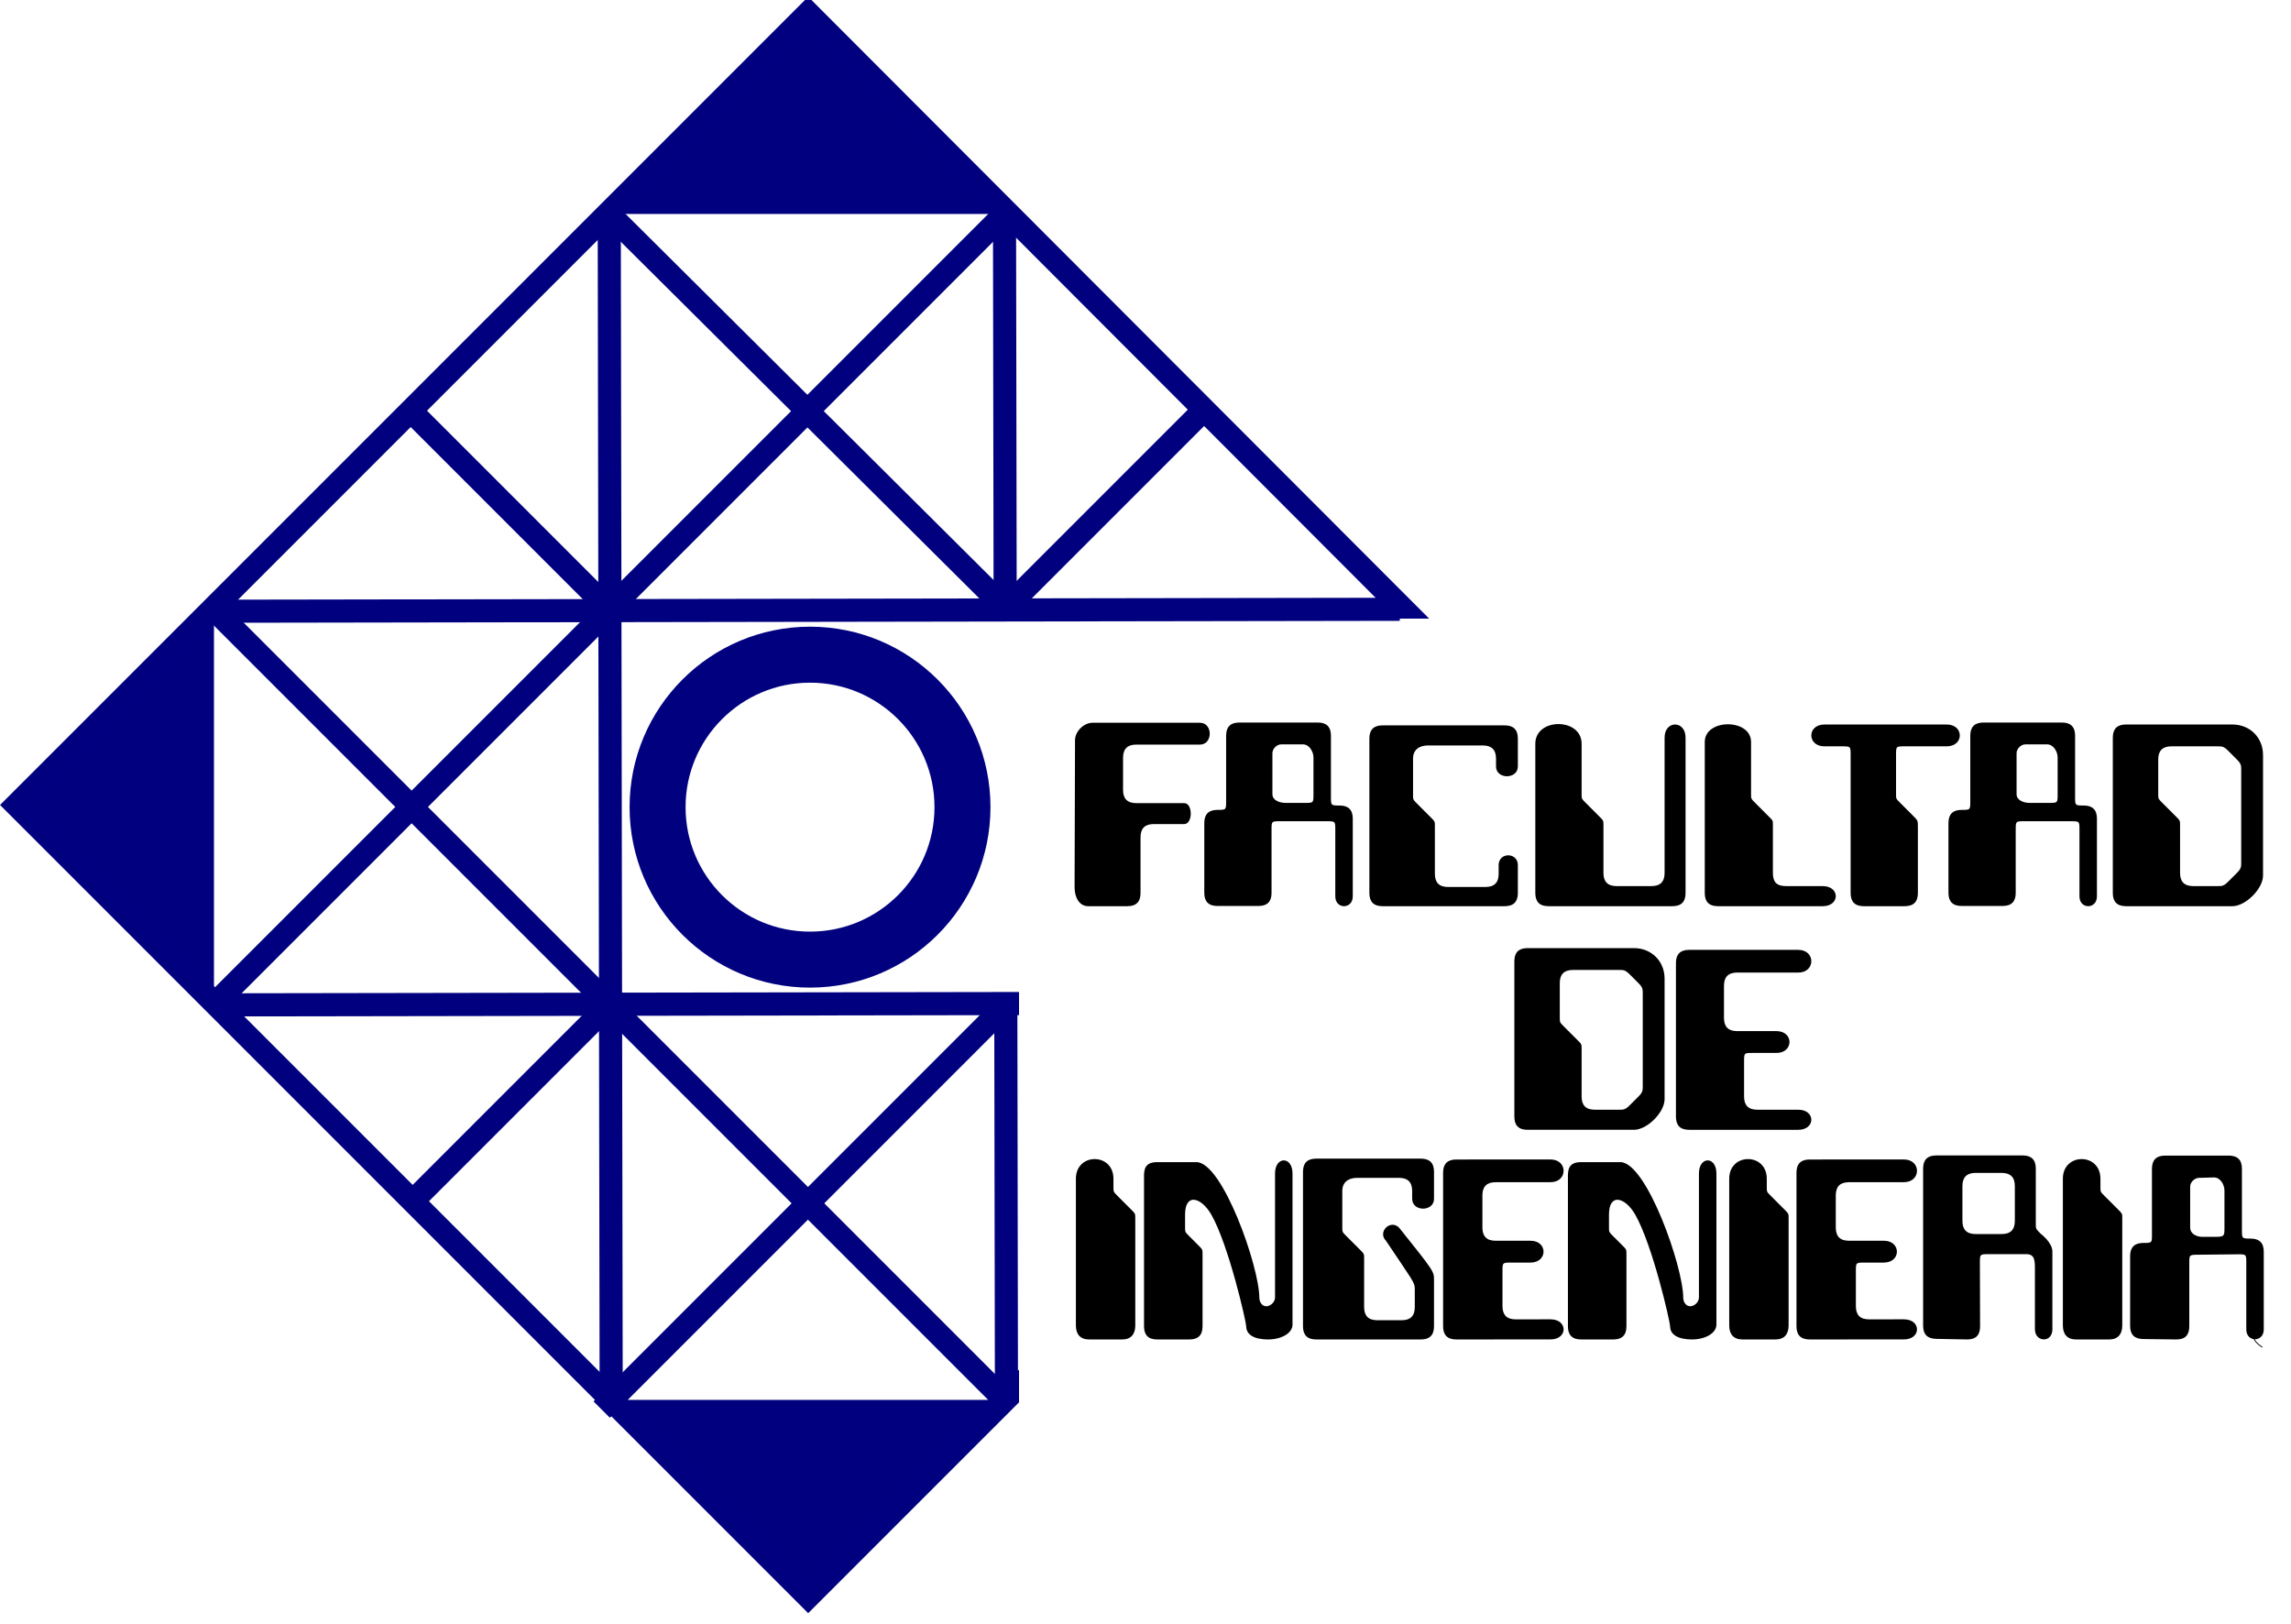 <?xml version="1.0" encoding="UTF-8" standalone="no"?>
<svg
   xmlns:dc="http://purl.org/dc/elements/1.1/"
   xmlns:cc="http://creativecommons.org/ns#"
   xmlns:rdf="http://www.w3.org/1999/02/22-rdf-syntax-ns#"
   xmlns:svg="http://www.w3.org/2000/svg"
   xmlns="http://www.w3.org/2000/svg"
   xmlns:sodipodi="http://sodipodi.sourceforge.net/DTD/sodipodi-0.dtd"
   xmlns:inkscape="http://www.inkscape.org/namespaces/inkscape"
   width="694mm"
   height="492mm"
   viewBox="0 0 694 492"
   version="1.1"
   id="svg3346"
   inkscape:version="1.0.1 (3bc2e813f5, 2020-09-07)"
   sodipodi:docname="logo_ingenieria_espaciado_arreglado.svg">
  <defs
     id="defs3340" />
  <sodipodi:namedview
     id="base"
     pagecolor="#ffffff"
     bordercolor="#666666"
     borderopacity="1.0"
     inkscape:pageopacity="0.0"
     inkscape:pageshadow="2"
     inkscape:zoom="0.175"
     inkscape:cx="606.42795"
     inkscape:cy="1789.4364"
     inkscape:document-units="mm"
     inkscape:current-layer="layer1"
     inkscape:document-rotation="0"
     showgrid="false"
     inkscape:window-width="1258"
     inkscape:window-height="967"
     inkscape:window-x="6"
     inkscape:window-y="0"
     inkscape:window-maximized="0" />
  <g
     inkscape:label="Capa 1"
     inkscape:groupmode="layer"
     id="layer1">
    <g
       id="g3168"
       transform="translate(-25.451,-130.198)">
      <g
         id="g3097"
         transform="translate(834.231,670.587)">
        <g
           id="g3068"
           transform="translate(-2.117,62.111)"
           style="fill:#000000;fill-opacity:1">
          <path
             style="fill:#000000;fill-opacity:1;stroke:none;stroke-width:0.265px;stroke-linecap:butt;stroke-linejoin:miter;stroke-opacity:1"
             d="m -477.044,-328.017 h 11.906 c 2.646,0 3.969,-1.323 3.969,-3.969 v -16.933 c 0,-2.646 1.323,-3.969 3.969,-3.969 h 9.26 c 2.646,0 2.646,-6.35 0,-6.35 h -14.552 c -2.646,0 -3.969,-1.323 -3.969,-3.969 v -9.79 c 0,-2.646 1.323,-3.969 3.969,-3.969 h 19.315 c 3.969,0 3.969,-6.615 0,-6.615 h -32.544 c -2.646,0 -5.292,2.646 -5.292,5.292 l -0.132,44.582 c 0,3.043 1.455,5.689 4.101,5.689 z"
             id="path2953"
             sodipodi:nodetypes="ccccccccccccccccc" />
          <path
             id="path2957"
             style="opacity:1;fill:#000000;fill-opacity:1;stroke:none;stroke-width:0.265px;stroke-linecap:butt;stroke-linejoin:miter;stroke-opacity:1"
             d="m -431.271,-383.646 c -2.646,0 -3.969,1.323 -3.969,3.969 v 19.844 c 0,2.646 0,2.646 -2.646,2.646 -2.646,0 -3.969,1.323 -3.969,3.969 v 21.167 c 0,2.646 1.323,3.969 3.969,3.969 h 12.435 c 2.693,0 3.969,-1.323 3.969,-3.969 v -19.05 c 0,-2.646 0,-2.646 2.646,-2.646 h 14.023 c 2.646,0 2.646,0 2.646,2.646 v 20.108 c 0,3.969 5.292,3.969 5.292,0 v -23.548 c 0,-2.646 -1.323,-3.969 -3.969,-3.969 -2.646,0 -2.646,0 -2.646,-2.646 v -18.521 c 0,-2.646 -1.323,-3.969 -3.969,-3.969 z m 12.7,6.615 h 6.615 c 1.852,0 3.175,2.117 3.175,3.969 v 11.113 c 0,2.646 0,2.646 -2.646,2.646 h -5.821 c -1.852,0 -3.969,-0.794 -3.969,-2.646 v -12.435 c 0,-1.323 1.323,-2.646 2.646,-2.646 z" />
          <path
             id="path2986"
             style="opacity:1;fill:#000000;fill-opacity:1;stroke:none;stroke-width:0.265px;stroke-linecap:butt;stroke-linejoin:miter;stroke-opacity:1"
             d="m -205.846,-383.646 c -2.646,0 -3.969,1.323 -3.969,3.969 v 19.844 c 0,2.646 0,2.646 -2.646,2.646 -2.646,0 -3.969,1.323 -3.969,3.969 v 21.167 c 0,2.646 1.323,3.969 3.969,3.969 h 12.435 c 2.693,0 3.969,-1.323 3.969,-3.969 v -19.05 c 0,-2.646 0,-2.646 2.646,-2.646 h 14.023 c 2.646,0 2.646,0 2.646,2.646 v 20.108 c 0,3.969 5.292,3.969 5.292,0 v -23.548 c 0,-2.646 -1.323,-3.969 -3.969,-3.969 -2.646,0 -2.646,0 -2.646,-2.646 v -18.521 c 0,-2.646 -1.323,-3.969 -3.969,-3.969 z m 12.7,6.615 h 6.615 c 1.852,0 3.175,2.117 3.175,3.969 v 11.113 c 0,2.646 0,2.646 -2.646,2.646 h -5.821 c -1.852,0 -3.969,-0.794 -3.969,-2.646 v -12.435 c 0,-1.323 1.323,-2.646 2.646,-2.646 z" />
          <path
             style="fill:#000000;fill-opacity:1;stroke:none;stroke-width:0.265px;stroke-linecap:butt;stroke-linejoin:miter;stroke-opacity:1"
             d="m -387.879,-328.017 c -2.646,-1e-5 -3.969,-1.323 -3.969,-3.969 v -46.831 c 0,-2.646 1.323,-3.969 3.969,-3.969 h 37.042 c 2.646,0 3.969,1.323 3.969,3.969 v 8.467 c -1e-5,3.969 -6.615,3.969 -6.615,0 v -2.381 c 0,-2.646 -1.323,-3.969 -3.969,-3.969 h -16.669 c -2.646,0 -4.498,1.323 -4.498,3.969 v 11.113 c 0,1.323 0,1.323 1.323,2.646 0,0 2.492,2.492 3.969,3.969 1.323,1.323 1.323,1.323 1.323,2.646 v 14.552 c 0,2.646 1.323,3.969 3.969,3.969 h 11.377 c 2.646,0 3.969,-1.323 3.969,-3.969 v -2.646 c 0,-3.969 5.821,-3.969 5.821,0 v 8.467 c -1e-5,2.646 -1.323,3.969 -3.969,3.969 z"
             id="path2988"
             sodipodi:nodetypes="cccccccccccccccccccccccc" />
          <path
             style="fill:#000000;fill-opacity:1;stroke:none;stroke-width:0.265px;stroke-linecap:butt;stroke-linejoin:miter;stroke-opacity:1"
             d="m -337.608,-328.017 c -2.646,0 -3.969,-1.323 -3.969,-3.969 v -45.244 c 0,-7.938 14.023,-7.938 14.023,0 v 15.346 c 0,1.323 0,1.323 1.323,2.646 l 3.969,3.969 c 1.323,1.323 1.323,1.323 1.323,2.646 v 14.552 c 0,2.646 1.323,3.969 3.969,3.969 h 10.583 c 2.646,0 3.969,-1.323 3.969,-3.969 v -41.01 c 0,-5.292 6.35,-5.292 6.35,0 v 47.096 c 0,2.646 -1.323,3.969 -3.969,3.969 z"
             id="path2990"
             sodipodi:nodetypes="ccccccccccccccccc" />
          <path
             style="fill:#000000;fill-opacity:1;stroke:none;stroke-width:0.265px;stroke-linecap:butt;stroke-linejoin:miter;stroke-opacity:1"
             d="m -286.279,-328.017 c -2.646,0 -3.969,-1.323 -3.969,-3.969 v -45.773 c 0,-7.144 14.023,-7.144 14.023,0 v 15.875 c 0,1.323 0,1.323 1.323,2.646 l 4.233,4.233 c 1.058,1.058 1.058,1.058 1.058,2.381 v 14.552 c 0,2.646 1.058,3.969 3.969,3.969 h 11.113 c 5.292,-10e-6 5.292,6.085 0,6.085 z"
             id="path2994"
             sodipodi:nodetypes="cccccccccccc" />
          <path
             style="fill:#000000;fill-opacity:1;stroke:none;stroke-width:0.265px;stroke-linecap:butt;stroke-linejoin:miter;stroke-opacity:1"
             d="m -242.094,-328.017 c -2.646,0 -3.969,-1.323 -3.969,-3.969 v -41.804 c 0,-2.646 0,-2.646 -2.646,-2.646 H -254 c -5.292,0 -5.292,-6.615 0,-6.615 h 37.042 c 5.292,0 5.292,6.615 0,6.615 h -12.7 c -2.646,-1e-5 -2.646,-1e-5 -2.646,2.646 v 11.906 c 0,1.323 0,1.323 1.323,2.646 l 3.969,3.969 c 1.323,1.323 1.323,1.323 1.323,3.44 v 19.844 c 0,2.646 -1.323,3.969 -3.969,3.969 z"
             id="path2996"
             sodipodi:nodetypes="ccccccccccccccccc" />
          <path
             id="path2998"
             style="fill:#000000;fill-opacity:1;stroke:none;stroke-width:0.265;stroke-linecap:butt;stroke-linejoin:miter;stroke-miterlimit:4;stroke-dasharray:none;stroke-opacity:1"
             d="m -162.673,-383.051 c -2.646,0 -3.969,1.323 -3.969,3.969 v 47.096 c 0,2.646 1.323,3.969 3.969,3.969 h 32.279 c 3.969,0 9.26,-5.292 9.26,-9.26 v -36.513 c 0,-5.292 -3.969,-9.26 -9.26,-9.26 z m 13.758,6.615 h 14.023 c 1.323,0 1.852,0 3.175,1.323 l 2.646,2.646 c 1.323,1.323 1.323,1.852 1.323,3.175 v 28.046 c 0,1.323 0,1.852 -1.323,3.175 l -2.646,2.646 c -1.323,1.323 -1.852,1.323 -3.175,1.323 h -7.408 c -2.646,0 -3.969,-1.323 -3.969,-3.969 v -14.552 c 0,-1.323 0,-1.323 -1.323,-2.646 l -3.969,-3.969 c -1.323,-1.323 -1.323,-1.323 -1.323,-2.646 v -10.583 c 0,-2.646 1.323,-3.969 3.969,-3.969 z"
             sodipodi:nodetypes="sssssssssssscccsscssssscss" />
          <path
             style="fill:none;stroke:#000000;stroke-width:0.265px;stroke-linecap:butt;stroke-linejoin:miter;stroke-opacity:1"
             d="m -121.376,-194.434 c -6.202,-4.053 0,-7.056 0,-10.583"
             id="path3272" />
        </g>
        <g
           id="g3072"
           transform="translate(-1.058,193.94)"
           style="fill:#000000;fill-opacity:1">
          <path
             id="path3005"
             style="fill:#000000;fill-opacity:1;stroke:none;stroke-width:0.265;stroke-linecap:butt;stroke-linejoin:miter;stroke-miterlimit:4;stroke-dasharray:none;stroke-opacity:1"
             d="m -345.017,-447.146 c -2.646,0 -3.969,1.323 -3.969,3.969 v 47.096 c 0,2.646 1.323,3.969 3.969,3.969 h 32.279 c 3.969,0 9.26,-5.292 9.26,-9.26 v -36.513 c 0,-5.292 -3.969,-9.26 -9.26,-9.26 z m 13.758,6.615 h 14.023 c 1.323,0 1.852,0 3.175,1.323 l 2.646,2.646 c 1.323,1.323 1.323,1.852 1.323,3.175 v 28.046 c 0,1.323 0,1.852 -1.323,3.175 l -2.646,2.646 c -1.323,1.323 -1.852,1.323 -3.175,1.323 h -7.408 c -2.646,0 -3.969,-1.323 -3.969,-3.969 v -14.552 c 0,-1.323 0,-1.323 -1.323,-2.646 l -3.969,-3.969 c -1.323,-1.323 -1.323,-1.323 -1.323,-2.646 v -10.583 c 0,-2.646 1.323,-3.969 3.969,-3.969 z"
             sodipodi:nodetypes="sssssssssssscccsscssssscss" />
          <path
             style="fill:#000000;fill-opacity:1;stroke:none;stroke-width:0.265px;stroke-linecap:butt;stroke-linejoin:miter;stroke-opacity:1"
             d="m -269.61,-415.396 c 5.292,0 5.292,-6.615 0,-6.615 h -11.906 c -2.646,-10e-6 -3.969,-1.323 -3.969,-3.969 v -9.79 c 0,-2.646 1.323,-3.969 3.969,-3.969 h 18.521 c 5.292,10e-6 5.292,-6.879 0,-6.879 h -33.073 c -2.646,0 -3.969,1.323 -3.969,3.969 v 46.567 c 0,2.646 1.323,3.969 3.969,3.969 h 33.073 c 5.292,-10e-6 5.292,-6.085 0,-6.085 h -12.435 c -2.646,-10e-6 -3.969,-1.323 -3.969,-3.969 v -10.583 c 0,-2.646 0,-2.646 2.646,-2.646 z"
             id="path3007"
             sodipodi:nodetypes="ccccccccccccccccccc" />
        </g>
        <g
           id="g3058"
           transform="translate(0,-62.901)"
           style="fill:#000000;fill-opacity:1">
          <path
             style="fill:#000000;fill-opacity:1;stroke:none;stroke-width:0.265px;stroke-linecap:butt;stroke-linejoin:miter;stroke-opacity:1"
             d="m -345.171,-95.055 c 5.292,0 5.292,-6.615 0,-6.615 h -10.583 c -2.646,-1e-5 -3.969,-1.323 -3.969,-3.969 v -9.79 c 0,-2.646 1.323,-3.969 3.969,-3.969 l 16.663,-0.011 c 5.292,10e-6 5.292,-6.879 0,-6.879 l -28.569,0.011 c -2.646,0 -3.969,1.323 -3.969,3.969 v 46.567 c 0,2.646 1.323,3.969 3.969,3.969 l 28.569,-0.011 c 5.292,-10e-6 5.292,-6.085 0,-6.085 l -10.577,0.011 c -2.646,-1e-5 -3.969,-1.323 -3.969,-3.969 v -10.583 c 0,-2.646 0,-2.646 2.646,-2.646 z"
             id="path3011"
             sodipodi:nodetypes="ccccccccccccccccccc" />
          <path
             style="fill:#000000;fill-opacity:1;stroke:none;stroke-width:0.265px;stroke-linecap:butt;stroke-linejoin:miter;stroke-opacity:1"
             d="m -238.125,-95.055 c 5.292,0 5.292,-6.615 0,-6.615 h -10.583 c -2.646,-1e-5 -3.969,-1.323 -3.969,-3.969 v -9.79 c 0,-2.646 1.323,-3.969 3.969,-3.969 l 16.663,-0.011 c 5.292,10e-6 5.292,-6.879 0,-6.879 l -28.569,0.011 c -2.646,0 -3.969,1.323 -3.969,3.969 v 46.567 c 0,2.646 1.323,3.969 3.969,3.969 l 28.569,-0.011 c 5.292,-10e-6 5.292,-6.085 0,-6.085 l -10.577,0.011 c -2.646,-1e-5 -3.969,-1.323 -3.969,-3.969 v -10.583 c 0,-2.646 0,-2.646 2.646,-2.646 z"
             id="path3013"
             sodipodi:nodetypes="ccccccccccccccccccc" />
          <path
             style="fill:#000000;fill-opacity:1;stroke:none;stroke-width:0.265px;stroke-linecap:butt;stroke-linejoin:miter;stroke-opacity:1"
             d="m -478.896,-71.772 c -2.646,0 -3.969,-1.587 -3.969,-4.233 v -44.45 c 0,-7.938 11.377,-7.938 11.377,0 v 2.646 c 0,1.323 0,1.323 1.323,2.646 l 3.969,3.969 c 1.323,1.323 1.323,1.323 1.323,2.646 v 32.544 c 0,2.646 -1.323,4.233 -3.969,4.233 z"
             id="path3015"
             sodipodi:nodetypes="ccccccccccc" />
          <path
             style="fill:#000000;fill-opacity:1;stroke:none;stroke-width:0.265px;stroke-linecap:butt;stroke-linejoin:miter;stroke-opacity:1"
             d="m -280.988,-71.772 c -2.646,0 -3.969,-1.587 -3.969,-4.233 v -44.45 c 0,-7.938 11.377,-7.938 11.377,0 v 2.646 c 0,1.323 0,1.323 1.323,2.646 l 3.969,3.969 c 1.323,1.323 1.323,1.323 1.323,2.646 v 32.544 c 0,2.646 -1.323,4.233 -3.969,4.233 z"
             id="path3017"
             sodipodi:nodetypes="ccccccccccc" />
          <path
             style="fill:#000000;fill-opacity:1;stroke:none;stroke-width:0.265px;stroke-linecap:butt;stroke-linejoin:miter;stroke-opacity:1"
             d="m -179.917,-71.772 c -2.646,0 -3.969,-1.587 -3.969,-4.233 v -44.45 c 0,-7.938 11.377,-7.938 11.377,0 v 2.646 c 0,1.323 0,1.323 1.323,2.646 l 3.969,3.969 c 1.323,1.323 1.323,1.323 1.323,2.646 v 32.544 c 0,2.646 -1.323,4.233 -3.969,4.233 z"
             id="path3019"
             sodipodi:nodetypes="ccccccccccc" />
          <path
             id="path3021"
             style="opacity:1;fill:#000000;fill-opacity:1;stroke:none;stroke-width:0.265px;stroke-linecap:butt;stroke-linejoin:miter;stroke-opacity:1"
             d="m -152.929,-127.457 c -2.646,0 -3.969,1.323 -3.969,3.969 v 19.844 c 0,2.646 0,2.646 -2.646,2.646 -2.646,0 -3.969,1.323 -3.969,3.969 v 21.167 c 0,2.646 1.323,3.936 3.969,3.969 l 9.986,0.122 c 2.692,0.033 3.969,-1.323 3.969,-3.969 v -19.05 c 0,-2.646 1.5e-4,-2.619 2.646,-2.646 l 11.975,-0.122 c 2.646,-0.027 2.646,0 2.646,2.646 v 20.108 c 0,3.969 5.292,3.969 5.292,0 v -23.548 c 0,-2.646 -1.323,-3.969 -3.969,-3.969 -2.646,0 -2.646,0 -2.646,-2.646 v -18.521 c 0,-2.646 -1.323,-3.969 -3.969,-3.969 z m 10.25,6.737 4.567,-0.122 c 1.851,-0.05 3.175,2.117 3.175,3.969 v 11.113 c 0,2.646 -2.9e-4,2.871 -2.646,2.91 h -3.969 c -1.852,0.027 -3.773,-0.936 -3.773,-2.788 v -12.435 c 0,-1.323 1.323,-2.61 2.646,-2.646 z"
             sodipodi:nodetypes="sssssssssssssssssssssssssccsss" />
          <path
             id="path3025"
             style="opacity:1;fill:#000000;fill-opacity:1;stroke:none;stroke-width:0.265px;stroke-linecap:butt;stroke-linejoin:miter;stroke-opacity:1"
             d="m -222.25,-127.509 c -2.646,0 -3.969,1.323 -3.969,3.969 v 47.625 c 0,2.646 1.323,3.92 3.969,3.969 l 9.317,0.173 c 2.692,0.05 3.977,-1.323 3.969,-3.969 l -0.057,-19.223 c 0,-2.646 2.6e-4,-2.605 2.646,-2.646 h 11.308 c 2.646,-0.041 2.715,1.852 2.715,4.498 v 18.256 c 0,3.969 5.292,4.233 5.292,0 v -23.548 c 0,-2.711 -3.44,-5.292 -3.44,-5.292 -1.587,-1.587 -1.587,-1.587 -1.587,-2.91 v -16.933 c 0,-2.646 -1.323,-3.969 -3.969,-3.969 z m 11.906,5.292 h 7.938 c 2.646,0 3.969,1.323 3.969,3.969 v 10.583 c 0,2.646 -1.323,3.969 -3.969,3.969 h -7.938 c -2.646,0 -3.969,-1.323 -3.969,-3.969 v -10.583 c 0,-2.646 1.323,-3.969 3.969,-3.969 z"
             sodipodi:nodetypes="sssccscccccccccssssssssssss" />
          <path
             style="fill:#000000;fill-opacity:1;stroke:none;stroke-width:0.265px;stroke-linecap:butt;stroke-linejoin:miter;stroke-opacity:1"
             d="m -410.104,-71.772 c -2.646,-1e-5 -3.969,-1.323 -3.969,-3.969 v -46.831 c 0,-2.646 1.323,-3.969 3.969,-3.969 h 31.75 c 2.646,0 3.969,1.323 3.969,3.969 l 1e-5,8.202 c -1e-5,3.969 -6.615,3.969 -6.615,0 v -2.381 c 0,-2.646 -1.323,-3.969 -3.969,-3.969 h -12.7 c -2.646,0 -4.498,1.323 -4.498,3.969 v 11.113 c 0,1.323 0,1.323 1.323,2.646 0,0 2.492,2.492 3.969,3.969 1.323,1.323 1.323,1.323 1.323,2.646 v 14.817 c 0,2.646 1.323,3.969 3.969,3.969 l 7.408,3e-6 c 2.646,0 3.969,-1.323 3.969,-3.969 v -5.556 c 0,-2.033 -0.794,-2.646 -8.731,-14.552 -2.646,-2.646 1.323,-6.615 3.969,-3.969 10.583,13.229 10.583,13.229 10.583,15.875 l 1e-5,14.023 c -1e-5,2.646 -1.323,3.969 -3.969,3.969 z"
             id="path3034"
             sodipodi:nodetypes="ccccccccccccccccccccccccccc" />
          <path
             style="fill:#000000;fill-opacity:1;stroke:none;stroke-width:0.265px;stroke-linecap:butt;stroke-linejoin:miter;stroke-opacity:1"
             d="m -417.248,-76.27 v -45.773 c 0,-5.292 -5.292,-5.292 -5.292,0 v 37.571 c 0,1.323 -1.323,2.646 -2.646,2.646 -1.323,0 -2.117,-1.323 -2.117,-2.646 0,-9.26 -11.113,-41.01 -19.05,-41.01 h -11.906 c -2.646,0 -3.969,1.058 -3.969,3.969 v 45.773 c -10e-6,2.646 1.323,3.969 3.969,3.969 h 9.79 c 2.646,0 3.969,-1.323 3.969,-3.969 v -21.96 c 0,-1.323 0,-1.323 -1.323,-2.646 l -2.646,-2.646 c -1.323,-1.323 -1.323,-1.323 -1.323,-2.646 v -3.969 c 0,-6.615 4.882,-5.292 7.938,0 5.292,9.26 10.583,32.544 10.583,33.867 0,2.646 2.646,3.969 6.615,3.969 v 0 c 3.969,0 7.408,-1.852 7.408,-4.498 z"
             id="path3044"
             sodipodi:nodetypes="ccccccccccccccccccccccc" />
          <path
             style="fill:#000000;fill-opacity:1;stroke:none;stroke-width:0.265px;stroke-linecap:butt;stroke-linejoin:miter;stroke-opacity:1"
             d="m -288.837,-76.27 v -45.773 c 0,-5.292 -5.292,-5.292 -5.292,0 v 37.571 c 0,1.323 -1.323,2.646 -2.646,2.646 -1.323,0 -2.117,-1.323 -2.117,-2.646 0,-9.26 -11.113,-41.01 -19.05,-41.01 h -11.906 c -2.646,0 -3.969,1.058 -3.969,3.969 v 45.773 c -1e-5,2.646 1.323,3.969 3.969,3.969 h 9.79 c 2.646,0 3.969,-1.323 3.969,-3.969 v -21.96 c 0,-1.323 0,-1.323 -1.323,-2.646 l -2.646,-2.646 c -1.323,-1.323 -1.323,-1.323 -1.323,-2.646 v -3.969 c 0,-6.615 4.882,-5.292 7.938,0 5.292,9.26 10.583,32.544 10.583,33.867 0,2.646 2.646,3.969 6.615,3.969 v 0 c 3.969,0 7.408,-1.852 7.408,-4.498 z"
             id="path3046"
             sodipodi:nodetypes="ccccccccccccccccccccccc" />
        </g>
      </g>
      <g
         id="g3117"
         transform="translate(0,113.639)">
        <circle
           style="fill:none;fill-opacity:1;stroke:#000080;stroke-width:16.963;stroke-linecap:square;stroke-miterlimit:4;stroke-dasharray:none;stroke-opacity:0.996"
           id="circle2933"
           cx="270.828"
           cy="261.044"
           r="46.182" />
        <g
           id="g911"
           transform="translate(15.875,641.982)">
          <path
             id="path1415"
             style="color:#000000;font-style:normal;font-variant:normal;font-weight:normal;font-stretch:normal;font-size:medium;line-height:normal;font-family:sans-serif;font-variant-ligatures:normal;font-variant-position:normal;font-variant-caps:normal;font-variant-numeric:normal;font-variant-alternates:normal;font-variant-east-asian:normal;font-feature-settings:normal;font-variation-settings:normal;text-indent:0;text-align:start;text-decoration:none;text-decoration-line:none;text-decoration-style:solid;text-decoration-color:#000000;letter-spacing:normal;word-spacing:normal;text-transform:none;writing-mode:lr-tb;direction:ltr;text-orientation:mixed;dominant-baseline:auto;baseline-shift:baseline;text-anchor:start;white-space:normal;shape-padding:0;shape-margin:0;inline-size:0;clip-rule:nonzero;display:inline;overflow:visible;visibility:visible;opacity:1;isolation:auto;mix-blend-mode:normal;color-interpolation:sRGB;color-interpolation-filters:linearRGB;solid-color:#000000;solid-opacity:1;vector-effect:none;fill:#000080;fill-opacity:0.996;fill-rule:nonzero;stroke:none;stroke-width:26.457;stroke-linecap:square;stroke-linejoin:miter;stroke-miterlimit:4;stroke-dasharray:none;stroke-dashoffset:0;stroke-opacity:1;color-rendering:auto;image-rendering:auto;shape-rendering:auto;text-rendering:auto;enable-background:accumulate;stop-color:#000000;stop-opacity:1"
             d="M 960,-2363.807 36.193,-1440 l 9.354,9.354 L 960,-516.193 l 241,-241 v -37.418 l -241,241 L 73.611,-1440 960,-2326.389 1632.389,-1653 h 37.418 z"
             sodipodi:nodetypes="cccccccccccc"
             transform="scale(0.265)" />
          <path
             style="fill:none;stroke:#000080;stroke-width:7;stroke-linecap:butt;stroke-linejoin:miter;stroke-miterlimit:4;stroke-dasharray:none;stroke-opacity:0.996"
             d="m 74.395,-440.868 239.473,239.474"
             id="path1211" />
          <path
             id="path1301"
             style="fill:none;stroke:#000080;stroke-width:7;stroke-linecap:butt;stroke-linejoin:miter;stroke-miterlimit:4;stroke-dasharray:none;stroke-opacity:0.996"
             d="m 134.263,-500.737 63.631,63.631" />
          <path
             id="path1309"
             style="fill:none;stroke:#000080;stroke-width:7;stroke-linecap:butt;stroke-linejoin:miter;stroke-miterlimit:4;stroke-dasharray:none;stroke-opacity:0.996"
             d="m 194.132,-560.605 120.723,120.074"
             sodipodi:nodetypes="cc" />
          <path
             id="path1289"
             style="fill:none;stroke:#000080;stroke-width:7;stroke-linecap:butt;stroke-linejoin:miter;stroke-miterlimit:4;stroke-dasharray:none;stroke-opacity:0.996"
             d="M 191.845,-198.46 314.854,-321.469"
             sodipodi:nodetypes="cc" />
          <path
             id="path1219"
             style="fill:none;stroke:#000080;stroke-width:7;stroke-linecap:butt;stroke-linejoin:miter;stroke-miterlimit:4;stroke-dasharray:none;stroke-opacity:0.996"
             d="m 313.531,-440.531 60.205,-60.205"
             sodipodi:nodetypes="cc" />
          <path
             id="path1295"
             style="fill:none;stroke:#000080;stroke-width:7;stroke-linecap:butt;stroke-linejoin:miter;stroke-miterlimit:4;stroke-dasharray:none;stroke-opacity:0.996"
             d="m 134.263,-261.263 63.631,-63.631" />
          <path
             style="fill:none;stroke:#000080;stroke-width:7;stroke-linecap:butt;stroke-linejoin:miter;stroke-miterlimit:4;stroke-dasharray:none;stroke-opacity:0.996"
             d="M 74.395,-321.132 313.868,-560.605"
             id="path1221" />
          <path
             style="fill:none;stroke:#000080;stroke-width:7;stroke-linecap:butt;stroke-linejoin:miter;stroke-miterlimit:4;stroke-dasharray:none;stroke-opacity:0.996"
             d="m 74.493,-440.28 359.112,-0.589"
             id="path1229"
             inkscape:transform-center-x="-168.67189"
             inkscape:transform-center-y="0.41340996"
             sodipodi:nodetypes="cc" />
          <path
             id="path1424"
             style="fill:none;stroke:#000080;stroke-width:26.457;stroke-linecap:butt;stroke-linejoin:miter;stroke-miterlimit:4;stroke-dasharray:none;stroke-opacity:0.996"
             inkscape:transform-center-x="-168.67189"
             inkscape:transform-center-y="0.41341005"
             d="m 281.55,-1211.501 919.45,-1.508"
             transform="scale(0.265)" />
          <path
             style="fill:none;stroke:#000080;stroke-width:7;stroke-linecap:butt;stroke-linejoin:miter;stroke-miterlimit:4;stroke-dasharray:none;stroke-opacity:0.996"
             d="m 194.72,-201.493 -0.589,-359.112"
             id="path1233"
             inkscape:transform-center-x="-0.41340893"
             inkscape:transform-center-y="-168.6719"
             sodipodi:nodetypes="cc" />
          <path
             id="path1235"
             style="fill:none;stroke:#000080;stroke-width:7;stroke-linecap:butt;stroke-linejoin:miter;stroke-miterlimit:4;stroke-dasharray:none;stroke-opacity:0.996"
             inkscape:transform-center-x="-0.41340967"
             inkscape:transform-center-y="-168.67188"
             d="m 314.071,-437.31 -0.202,-123.295" />
          <path
             id="path1317"
             style="fill:none;stroke:#000080;stroke-width:7;stroke-linecap:butt;stroke-linejoin:miter;stroke-miterlimit:4;stroke-dasharray:none;stroke-opacity:0.996"
             inkscape:transform-center-x="-0.41340967"
             inkscape:transform-center-y="-168.67188"
             d="m 314.457,-201.493 -0.202,-122.91" />
          <path
             style="fill:#000080;fill-opacity:0.996;stroke:none;stroke-width:7;stroke-linecap:butt;stroke-linejoin:miter;stroke-miterlimit:4;stroke-dasharray:none;stroke-opacity:0.996"
             d="m 74.395,-321.132 -4e-6,-119.737 L 14.526,-381 Z"
             id="path1237" />
          <path
             style="fill:#000080;fill-opacity:0.996;stroke:none;stroke-width:7;stroke-linecap:butt;stroke-linejoin:miter;stroke-miterlimit:4;stroke-dasharray:none;stroke-opacity:0.996"
             d="m 194.132,-560.605 h 119.737 l -59.868,-59.868 z"
             id="path1239" />
          <path
             style="fill:#000080;fill-opacity:0.996;stroke:none;stroke-width:7;stroke-linecap:butt;stroke-linejoin:miter;stroke-miterlimit:4;stroke-dasharray:none;stroke-opacity:0.996"
             d="m 313.868,-201.395 -119.737,1e-5 59.868,59.868 z"
             id="path1241" />
        </g>
      </g>
    </g>
  </g>
</svg>

